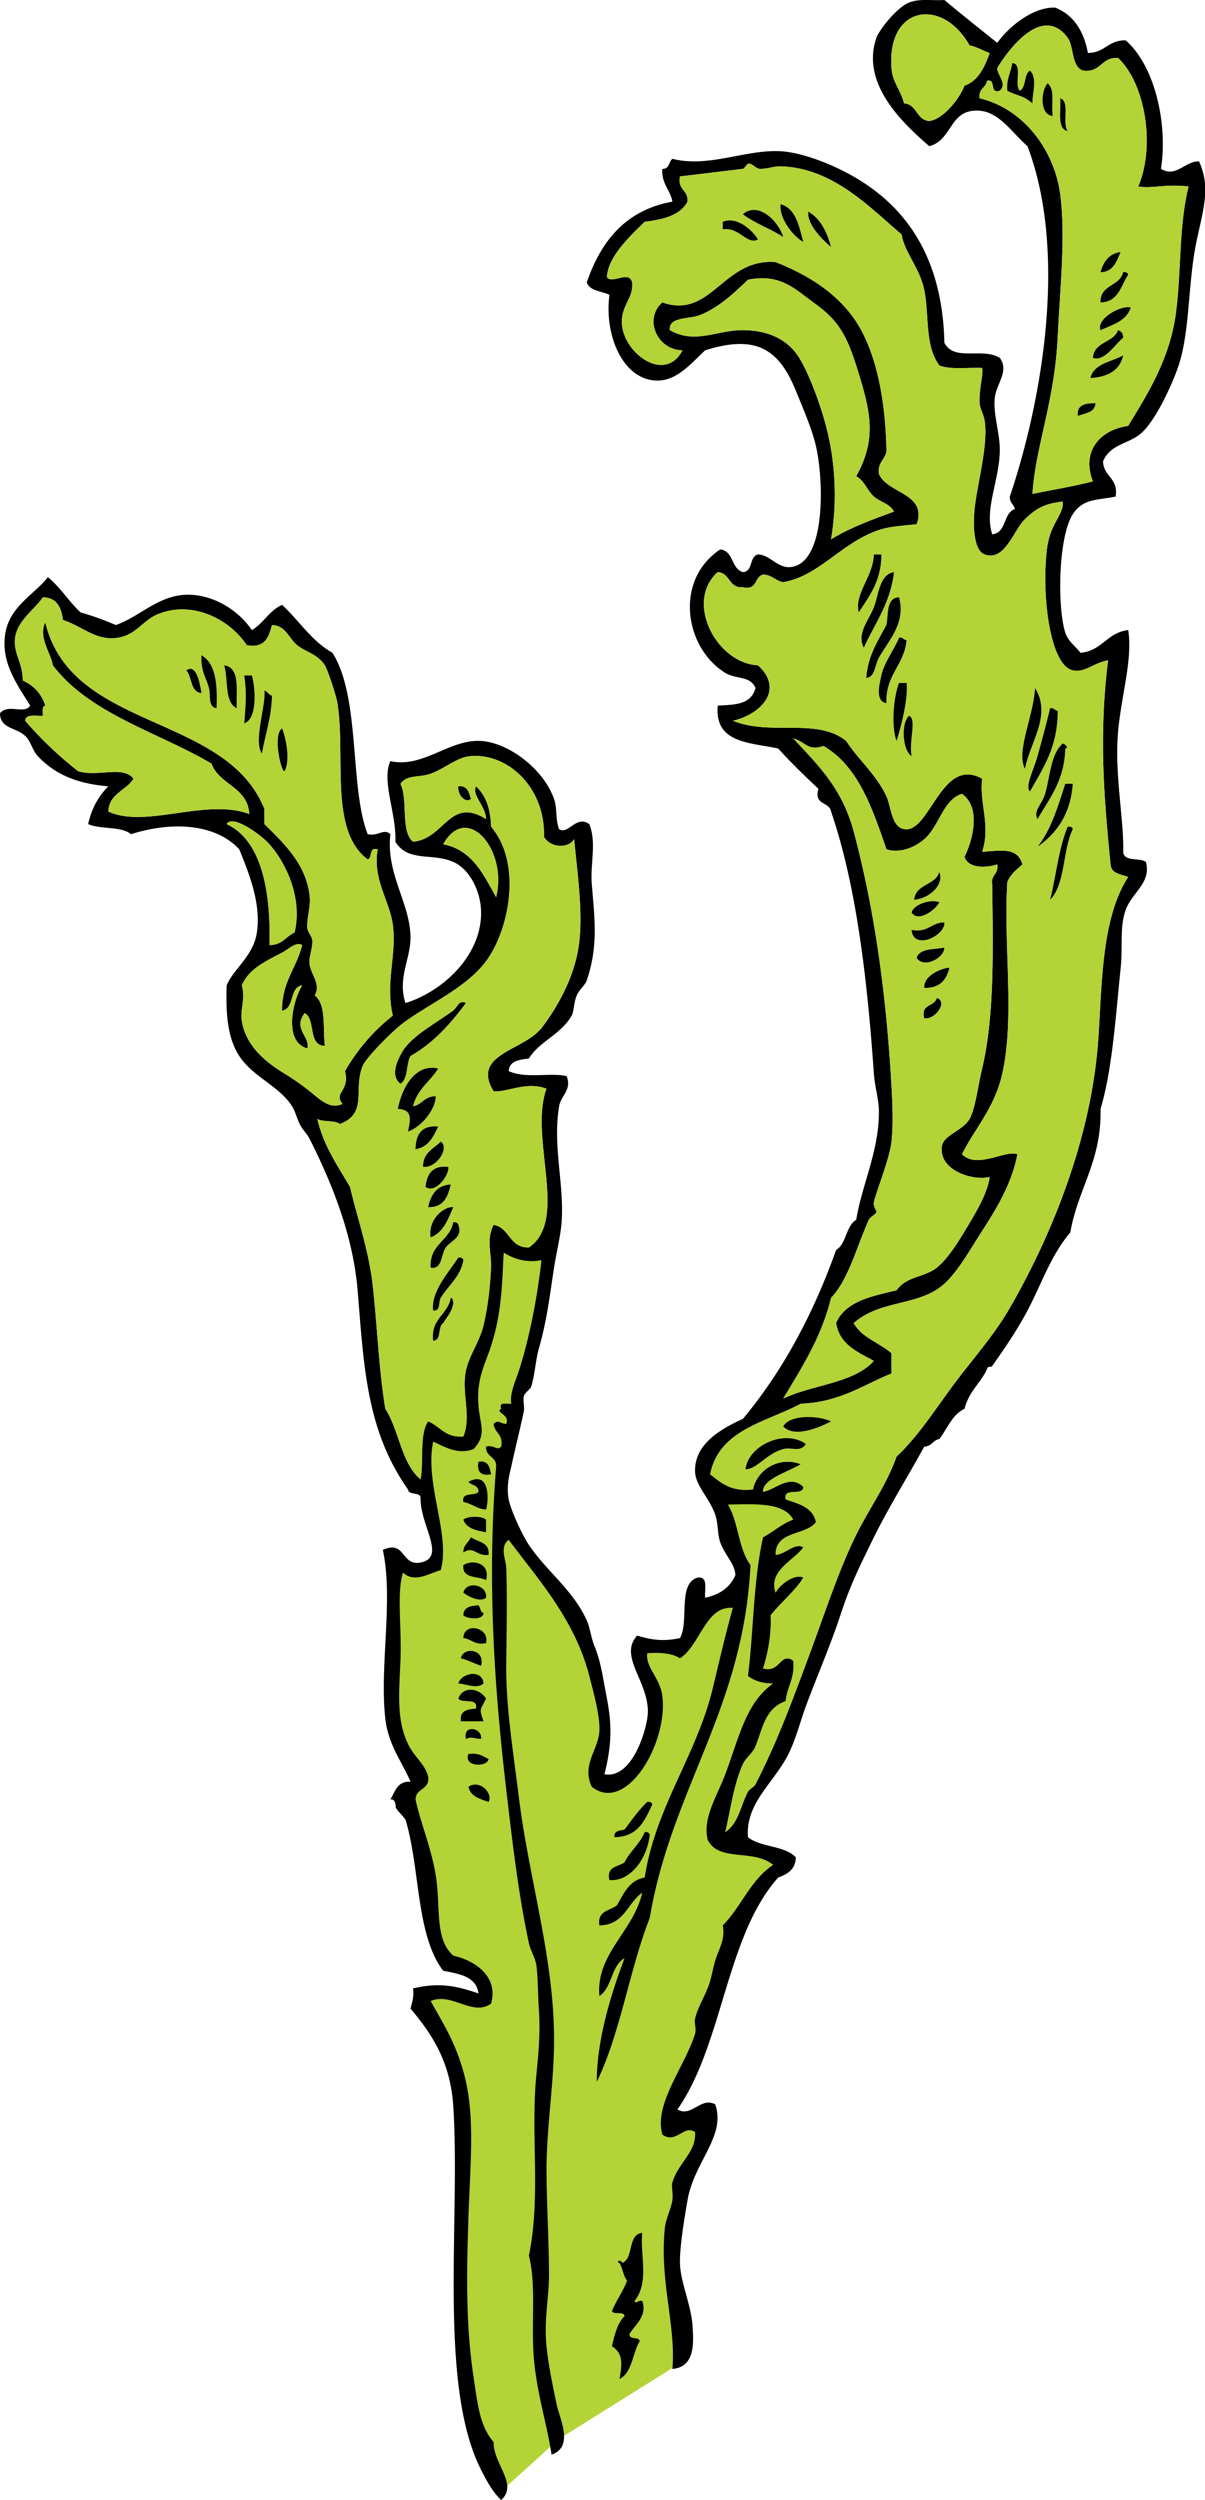 <svg xmlns="http://www.w3.org/2000/svg" viewBox="0 0 213.722 443.083"><path d="M120.62 418.85l-21.468 13.416-10.399 9.393s-7.378-26.832-7.378-31.865c0-5.032 1.007-32.871 1.007-32.871l-5.367-18.449-2.014-4.359s1.998-.983 7.044 0c5.047.982 4.026-1.007 4.026-1.007s-.673-4.362-2.685-4.696c-2.012-.335-4.36-2.349-4.36-2.349l-7.379-27.505 3.019-3.019s-7.379-8.05-5.367-26.164c2.012-18.112 1.005-12.745 1.005-12.745s5.03 2.014 5.367 1.007c.336-1.007 2.012-1.009 1.677-5.703s-3.689-14.76-3.689-14.76l14.423-37.902 10.063-2.012s-2.683 21.468-4.36 25.491c-1.678 4.025-4.907 13.635-4.907 13.635s-.459 10.516.211 12.863c.67 2.349 10.094 13.082 13.416 18.785s5.031 16.771 5.367 20.126c.336 3.355-2.045 7.379-2.045 7.379s5.734 2.348 9.089-5.703c3.354-8.05.336-13.416.336-13.416l-2.014-4.696 7.352-1.393 8.415-8.334 2.346-1.678s.002-3.688-.334-5.031c-.337-1.343-3.689-11.069-3.689-11.069h19.79l-6.374 40.252-12.745 21.802 10.733 3.689-8.052 11.404-8.049 23.146-3.689 12.074 5.367-2.012-.671 7.045s-3.691 8.722-3.691 13.081c0 4.36.67 24.15.67 24.15z" fill="#b3d337"/><path d="M212.61 28.592c-2.49.016-4.04 2.937-6.701 1.34 1.262-8.061-1.13-18.332-6.252-22.779-3.059-.082-3.728 2.228-6.7 2.232-.738-3.875-2.509-6.721-5.807-8.039-3.848-.123-8.095 3.217-10.272 6.252-3.137-2.52-6.296-5.02-9.38-7.593-2.31.128-4.371-.294-6.254.447-2.233.879-5.352 4.934-5.805 6.253-2.871 8.352 5.049 15.408 9.378 19.207 3.871-1.034 3.584-5.728 7.594-6.254 4.408-.578 6.675 3.497 9.826 6.254 7.172 18.89 2.594 45.121-3.126 62.084-.068 1.111.702 1.382.893 2.233-2.13.7-1.439 4.218-4.021 4.467-1.434-4.401 1.232-9.438 1.342-14.74.063-3.153-1.186-6.377-.895-9.379.247-2.54 2.634-4.806.895-7.147-3.122-1.917-8.101.709-9.827-2.68-.372-16.573-8.057-26.044-19.651-31.265-2.901-1.306-6.511-2.515-9.38-2.681-6.197-.358-12.774 2.982-19.207 1.34-.667.524-.526 1.856-1.786 1.787-.162 2.693 1.399 3.663 1.786 5.807-8.321 1.505-12.656 6.995-15.186 14.293.5 1.585 2.641 1.528 4.02 2.232-.965 7.145 2.397 15.153 8.485 15.187 3.517.019 5.943-3.002 8.487-5.359 8.822-2.769 13.004-.441 16.079 7.146 1.207 2.976 2.846 6.685 3.573 9.826 1.412 6.091 1.799 20.764-4.466 21.439-2.335.253-3.7-2.192-5.807-2.232-1.588.346-.84 3.031-2.681 3.126-2.103-.576-1.608-3.751-4.02-4.02-8.219 5.456-6.314 17.448.894 21.886 1.865 1.147 4.455.48 5.359 2.68-.83 3.101-3.929 2.919-6.698 3.127-.595 6.697 5.701 6.507 10.719 7.593 2.265 2.5 4.689 4.84 7.146 7.146-.873 2.956 1.944 2.225 2.233 4.02 4.479 13.072 6.419 29.62 7.593 46.452.16 2.291.882 4.571.893 6.7.04 7.005-3.006 12.962-4.021 19.206-1.858 1.117-1.712 4.243-3.572 5.36-4.069 11.416-9.485 21.484-16.526 29.927-4.511 2.039-8.638 4.755-8.485 9.378.082 2.472 2.588 4.729 3.573 7.594.565 1.646.376 3.479.893 4.914.852 2.359 2.604 3.776 2.681 5.805-.922 2.206-2.803 3.453-5.36 4.021-.138-1.502.597-3.871-1.339-3.573-3.588 1.028-1.46 7.771-3.128 10.719-3.048.637-5.004.316-7.593-.447-3.57 3.915 2.795 8.721 1.786 14.74-.638 3.812-3.24 10.649-7.593 9.828 1.516-5.815 1.172-9.57.447-13.401-.858-4.525-1.091-6.511-2.234-9.378-.596-1.501-.778-3.206-1.339-4.468-2.384-5.354-7.284-8.887-10.272-13.397-1.311-1.981-3.235-6.267-3.573-8.041-.48-2.512.22-4.779.445-5.808.927-4.217 1.694-7.208 2.233-9.825.16-.771-.183-1.959 0-2.679.167-.658 1.149-1.152 1.34-1.789.616-2.035.741-4.583 1.341-6.699 1.421-5.012 1.848-8.883 2.679-14.292.429-2.79 1.163-5.601 1.341-8.041.492-6.806-1.607-13.337-.447-20.545.311-1.938 2.315-2.897 1.339-5.36-2.795-.681-7.27.507-10.272-.894.107-1.827 1.863-2.007 3.573-2.232 1.976-3.135 5.574-4.156 7.593-7.593.407-.695.343-2.236.892-3.573.402-.978 1.512-1.859 1.787-2.68 2.008-6.006 1.441-10.499.894-16.973-.311-3.667.887-7.421-.447-10.72-2.35-1.678-3.721 1.96-5.36.893-.662-1.695-.309-3.704-.894-5.359-1.87-5.294-8.019-9.971-12.953-10.273-5.607-.343-10.271 4.869-16.079 3.573-1.61 3.548 1.109 9.292.893 14.293 2.299 3.688 6.517 1.909 10.274 3.573 2.979 1.32 4.769 5.233 4.913 8.486.353 7.985-6.803 14.502-13.4 16.526-1.447-4.407.921-7.85.894-11.612-.045-6.143-4.362-11.174-3.573-18.313-1.159-1.105-2.19.435-4.02 0-3.264-8.375-1.23-24.241-6.254-32.158-3.718-2.088-5.903-5.709-8.933-8.486-2.275 1-3.286 3.264-5.359 4.466-2.225-3.287-6.27-5.999-10.719-6.253-5.529-.316-8.94 3.804-13.4 5.359-1.986-.841-4.035-1.623-6.254-2.232-2.083-1.937-3.58-4.458-5.807-6.254-2.397 3.112-6.92 5.187-7.591 10.273-.662 5.014 2.134 8.72 4.465 12.507-1.086 1.594-3.92-.417-5.359 1.34-.004 2.751 2.874 2.513 4.467 4.019 1.027.971 1.237 2.509 2.231 3.573 3.094 3.311 7.096 4.907 12.508 5.36-1.703 1.721-2.972 3.878-3.573 6.699 2.165.962 5.91.342 7.593 1.786 7.246-2.304 14.965-1.899 19.205 2.681 1.688 4.198 3.893 9.481 3.128 14.74-.607 4.166-4.171 6.455-5.361 9.379-.18 5.11.187 9.388 2.233 12.506 2.466 3.756 7.061 5.29 9.38 8.934.525.823.818 2.045 1.339 3.126.509 1.049 1.276 1.666 1.789 2.68 3.856 7.663 7.664 16.94 8.485 26.801 1.107 13.3 1.509 24.771 8.933 35.283.146 1.047 1.948.437 2.234 1.342-.198 4.936 4.702 10.687 0 11.613-3.477.683-2.632-4.078-6.699-2.235 1.919 8.817-.609 20.489.445 29.926.523 4.674 3.068 7.796 4.467 11.166-2.388-.153-2.706 1.763-3.573 3.13 1.027-.2 1 1.512.893 1.337.672 1.112.858.992 1.787 2.235 2.619 8.546 1.833 20.497 6.701 26.797 2.875.549 5.85.999 6.252 4.02-3.991-1.385-7.059-1.978-11.611-.894.194 1.537-.176 2.504-.447 3.572 3.953 4.696 7.095 9.538 7.593 17.422 1.276 20.221-2.715 49.256 4.913 64.315.985 1.944 2.072 3.973 3.573 5.361 3.086-2.759-1.423-6.397-1.339-10.272-2.442-2.81-2.817-6.561-3.573-11.613-1.416-9.479-1.203-18.824-.894-28.141.338-10.182 1.245-18.382-.892-25.905-1.57-5.525-3.671-8.607-5.807-12.504 3.738-1.607 7.479 2.827 10.719.446 1.309-4.732-2.726-7.586-6.699-8.487-3.402-2.966-2.188-8.633-3.126-14.292-.829-4.99-2.763-9.45-3.575-13.397.024-2.065 2.546-1.625 2.234-4.021-.591-2.355-2.426-3.409-3.573-5.809-2.061-4.308-1.583-9.007-1.339-14.739.254-5.998-.698-11.93.447-15.634 2.024 1.905 4.622.146 6.699-.447 1.769-6.346-2.897-15.259-1.339-22.775 2.064.956 4.36 2.37 7.146 1.338 2.401-2.516 1.169-4.304.893-7.594-.409-4.907 1.118-7.248 2.233-10.719 1.859-5.779 1.916-10.52 2.234-16.525 2.206 1.404 4.527 1.782 6.699 1.339-.752 6.87-2.25 14.248-4.018 19.653-.618 1.883-1.621 3.958-1.341 5.805-.791.103-2.235-.447-1.787.895-1.183.646 1.641 1 .894 2.679-1.112-.047-1.383-.836-2.233 0 .149 1.64 1.77 1.807 1.339 4.021-.794.836-1.134-.363-2.679 0-.107 1.894 1.892 1.679 1.787 3.573-1.58 19.62-.429 38.285 1.786 57.172 1.08 9.215 2.139 18.477 4.021 27.243.296 1.389 1.165 2.653 1.339 4.021.289 2.268.251 5.187.447 8.04.276 4.027-.153 8.186-.447 11.166-1.08 10.894.84 21.62-1.339 32.161 1.355 5.348.354 12.141.892 18.312.545 6.26 2.341 11.621 3.126 16.972 4.037-1.389 1.441-6.317.895-8.931-.684-3.271-1.454-6.939-1.787-10.276-.483-4.83.476-8.734.447-12.951-.047-6.4-.447-12.834-.447-18.312 0-7.666 1.352-15.361 1.339-23.228-.02-14.408-4.509-28.624-6.252-42.876-.969-7.924-2.335-16.037-2.234-23.674.073-5.438.186-12.537 0-16.972-.058-1.385-1.221-3.766.447-4.914 5.067 6.819 11.729 14.096 14.292 24.117.765 2.995 1.939 7.208 1.786 9.829-.187 3.198-3.209 6.044-1.339 9.824 6.096 4.846 13.545-7.713 12.506-16.08-.405-3.253-2.997-5.027-2.681-7.594 2.415-.178 4.451.019 5.807.895 3.565-2.268 4.567-9.389 9.38-8.931-1.369 4.896-2.434 9.57-3.573 14.292-2.855 11.824-10.172 21.075-12.059 33.499-2.777.498-3.708 2.843-4.914 4.91-1.232 1-3.53.938-3.126 3.573 4.41-.055 4.965-3.966 7.593-5.805-1.503 6.837-8.234 10.821-7.593 18.312 2.268-1.454 2.065-5.38 4.467-6.699-2.39 6.245-4.981 14.671-4.914 21.886 4.18-8.626 5.773-19.836 9.38-29.031 3.869-22.929 16.614-36.985 17.867-62.53-2.144-2.773-2.134-7.695-4.021-10.72 4.853-.091 9.967-.439 11.611 2.679-2.079.749-3.506 2.152-5.359 3.126-1.745 7.757-1.661 16.615-2.679 24.564 1.076.861 2.552 1.319 4.465 1.342-4.865 3.441-6.084 9.723-8.485 16.08-1.465 3.879-4.067 7.797-3.126 11.609 1.921 4.021 8.177 1.56 11.611 4.468-3.962 2.588-5.668 7.434-8.933 10.719.471 2.501-.68 4.107-1.339 6.256-.36 1.167-.557 2.377-.895 3.573-.671 2.373-2.149 4.449-2.679 6.699-.188.792.268 1.824 0 2.679-1.843 5.881-7.337 12.424-5.807 17.865 2.428 1.759 3.84-1.84 5.807-.447.215 3.649-2.974 5.387-4.021 8.935-.225.76.175 1.984 0 3.126-.232 1.53-1.183 3.384-1.339 4.914-.977 9.523 1.999 17.259 1.339 25.012 4.099-.353 3.742-4.758 3.573-7.594-.218-3.667-2.172-7.844-2.233-11.166-.053-2.879.752-7.771 1.341-11.166 1.184-6.841 6.866-11.33 4.913-16.972-2.56-1.392-4.249 2.393-6.701.895 8.097-11.559 8.588-30.722 17.867-41.092 1.627-.607 3.071-1.396 3.126-3.573-1.914-2.108-6.275-1.767-8.485-3.576-.441-5.715 4.019-9.175 6.699-13.846 1.641-2.856 2.459-6.368 3.572-9.378 2.054-5.547 4.435-10.94 6.254-16.527 1.631-5.005 3.526-8.731 5.36-12.504 3.091-6.357 6.326-11.362 9.379-16.975 1.333-.008 1.52-1.16 2.681-1.338 1.42-1.857 2.247-4.308 4.466-5.361.76-3.134 3.09-4.82 4.021-7.146.22-.549.645-.098.892-.447 2.448-3.464 4.426-6.394 6.254-9.824 2.476-4.649 4.073-9.69 7.594-13.847 1.334-7.749 5.568-12.596 5.359-21.886 2.088-6.992 2.677-16.288 3.573-25.013.387-3.756-.206-7.257.894-10.273 1.127-3.095 4.591-4.809 3.573-8.486-1.104-.833-3.902.031-4.02-1.787.163-5.648-1.589-13.815-.895-21.439.587-6.438 2.584-12.611 1.788-17.866-3.764.406-4.625 3.714-8.487 4.02-.565-.891-2.155-1.929-2.679-3.573-1.434-4.492-1.262-16.956 1.339-20.993 1.859-2.887 4.597-2.45 7.594-3.126.509-3.338-2.17-3.487-2.233-6.253 1.343-3.094 4.425-2.99 6.699-4.913 2.633-2.227 5.688-8.977 6.7-12.06 1.79-5.453 1.682-12.34 2.679-19.207 1.03-6.892 3.46-11.545.93-16.996zm-134 121.04c4.228-7.561 11.499 1.092 9.38 9.38-2.26-3.99-4.164-8.34-9.38-9.38zm-38.413-3.57c.963-1.818 6.088 1.863 7.593 3.573 3.119 3.546 5.857 9.664 4.467 15.634-1.548.685-2.216 2.25-4.467 2.232.222-8.46-.994-18.39-7.593-21.43zm10.274 44.22c-3.264-1.976-6.879-4.835-7.593-9.38-.32-2.03.718-3.938 0-6.253 1.267-2.853 3.824-4.085 7.146-5.807 1.26-.652 2.454-1.997 3.573-1.34-.994 4.067-3.607 6.516-3.573 11.613 2.315-.364 1.222-4.139 3.573-4.466-1.696 2.733-3.358 9.974.894 11.167.646-2.027-2.646-3.411-.447-6.254 2.019 1.108.494 5.759 3.573 5.807-.365-3.208.256-7.403-1.787-8.933 1.069-2.012-.5-3.424-.892-5.359-.287-1.401.563-2.868.445-4.467-.047-.641-.875-1.509-.893-2.233-.047-1.851.604-3.667.447-5.36-.533-5.738-4.502-9.475-8.041-12.953v-2.68c-6.872-17.098-34.206-13.735-38.858-33.052-1.31 2.514.941 5.301 1.34 7.593 6.553 8.632 18.585 11.788 28.139 17.419 1.385 3.826 6.379 4.042 6.699 8.933-7.718-2.877-18.356 2.63-25.011-.446.176-3.248 3.168-3.679 4.465-5.807-1.799-2.404-6.21-.265-9.825-1.34a67.713 67.713 0 01-9.379-8.933c.062-1.278 1.863-.817 3.126-.894.036-.707-.214-1.704.447-1.786-.692-2.137-2.064-3.594-4.02-4.466.057-3.152-1.727-4.826-1.339-7.593.425-3.054 3.488-5.018 4.913-7.146 2.492.04 3.282 1.779 3.573 4.02 3.559 1.138 5.827 3.781 9.827 3.127 3.068-.502 4.362-2.971 6.699-4.021 5.978-2.682 12.79.44 16.081 5.36 3.261.583 3.895-1.463 4.465-3.573 2.49.127 2.914 2.273 4.467 3.573 1.349 1.13 3.675 1.587 4.913 3.574.542.87 2.039 5.462 2.234 6.699 1.49 9.522-1.494 22.583 5.359 27.693.911-.281.125-2.257 1.787-1.787-.953 5.293 2.104 9.092 2.681 13.399.718 5.374-1.392 10.2 0 16.08-3.428 2.676-6.249 5.961-8.487 9.826.912 3.638-2.114 3.774-.447 5.807-2.228 1.114-4.12-.904-5.805-2.232a44.26 44.26 0 00-4.469-3.13zm43.325 30.82c-3.511.087-3.339-3.511-6.254-4.02-1.347 2.73-.338 5.015-.447 7.594-.147 3.468-.576 7.052-1.339 10.272-.662 2.791-2.564 5.311-3.126 8.04-.798 3.867 1.032 8.077-.447 11.613-3.231.255-4.119-1.839-6.254-2.679-1.572 2.297-.723 7.016-1.339 10.272-3.422-2.832-3.793-8.713-6.254-12.508-1.16-7.106-1.419-14.674-2.232-21.886-.716-6.341-2.764-12.006-4.02-17.42-2.197-3.757-4.662-7.25-5.807-12.06 1.054.584 3.086.189 4.02.894 5.005-1.94 2.305-5.98 4.019-10.273.607-1.52 5.389-6.289 7.148-7.593 4.907-3.639 11.773-6.488 15.185-11.612 3.735-5.608 5.883-16.805.447-23.226-.085-3.189-.959-5.59-2.679-7.146-.752 1.682 1.756 3.468 1.787 5.806-6.476-4.051-7.313 3.51-12.953 4.02-2.272-1.898-.829-7.51-2.234-10.273 1.307-1.714 3.264-1.037 5.36-1.787 2.568-.918 4.67-2.946 7.146-3.126 6.848-.499 13.242 5.9 12.953 14.293.981 1.83 4.098 2.29 5.36.447.518 5.639 1.581 12.604.894 18.312-.687 5.703-3.533 11.018-6.701 15.187a83.09 83.09 0 01-.892.893c-3.651 3.238-11.299 4.182-7.593 10.274 2.25.263 5.85-1.831 9.38-.447-3.136 8.79 4.026 23.3-3.127 28.17zm77.273-205.91c-1.106 2.769-4.069 6.048-6.254 6.252-2.35-.18-2.119-2.942-4.465-3.126-.771-2.759-2.041-3.661-2.234-6.253-.823-11.049 9.008-12.615 13.848-4.02 1.366.271 2.326.948 3.572 1.339-.92 2.522-1.97 4.897-4.48 5.808zm-29.93 47.345c-1.948-2.497-5.013-3.993-9.38-4.021-4.6-.028-8.489 2.557-12.952 0-.271-2.427 3.393-1.897 5.359-2.68 3.308-1.314 6.079-3.942 8.487-6.253 5.772-1.18 8.453 1.757 11.613 4.021 4.004 2.869 5.72 5.215 7.591 11.166 2.534 8.053 3.775 12.818 0 19.653 1.449.733 1.976 2.558 3.128 3.573 1.152 1.017 2.797 1.226 3.573 2.68-3.926 1.434-7.844 2.876-11.166 4.913 1.051-6.112.912-13.276-.895-20.1-1.18-4.472-3.52-10.594-5.36-12.952zm6.26 167.49c3.157-3.373 4.439-8.823 6.699-13.846.227-.502 1.203-.933 1.341-1.34.074-.225-.618-1.093-.447-1.786.555-2.255 2.799-7.73 3.126-10.719.312-2.86.189-6.49 0-9.827-.891-15.774-2.926-31.045-6.698-45.111-2.089-7.777-6.367-11.825-10.722-16.526 2.227.638 2.53 2.28 5.361 1.339 6.196 3.63 8.641 11.011 11.167 18.313 2.271.746 4.881-.232 6.698-1.786 2.663-2.279 3.352-7.05 6.699-8.041 3.35 2.377 2.01 7.982.447 11.167.665 2.039 3.633 2.004 5.807 1.34.289 1.777-1.182 1.795-.895 3.573.144 11.156.437 23.304-1.786 32.605-.752 3.15-1.218 7.167-2.231 8.933-1.241 2.158-4.656 2.797-4.915 4.914-.523 4.31 5.654 6.103 8.487 5.359-.421 3.021-2.479 6.336-4.02 8.934-1.475 2.484-3.457 5.65-5.359 7.147-2.279 1.792-5.349 1.473-7.146 4.021-4.449 1.058-9.076 1.94-10.721 5.805.614 3.853 3.8 5.133 6.7 6.699-3.58 4.013-10.98 4.205-16.08 6.702 3.26-5.48 6.75-10.77 8.48-17.83zm38.41-133.55c-1.209 8.163.271 21.424 4.467 22.333 2.138.462 3.655-1.324 6.252-1.787-1.557 12.854-.872 22.97.447 36.179.116 1.67 1.843 1.731 3.128 2.232-4.939 7.557-4.623 19.986-5.361 29.479-1.34 17.271-8.335 34.256-15.632 46.899-2.837 4.914-6.573 9.04-9.826 13.397-3.423 4.584-6.34 9.255-10.272 12.955-1.73 4.954-4.863 9.229-7.148 13.845-3.055 6.184-5.476 13.631-8.038 20.548-2.868 7.735-5.931 16.193-9.827 23.671-.29.556-1.058.813-1.339 1.341-1.319 2.461-1.627 5.528-4.021 7.146.938-3.944 1.456-8.36 3.126-12.061.513-1.131 1.774-1.974 2.233-3.126 1.325-3.318 1.684-6.706 5.36-8.04.236-2.592 1.664-3.991 1.339-7.146-2.328-1.654-2.317 2.279-5.359 1.341.983-2.991 1.503-6.39 1.341-9.381 1.823-2.345 4.198-4.137 5.806-6.699-1.49-.73-4.173 1.174-4.913 2.679-1.37-3.907 3.231-5.695 4.913-8.036-1.462-.909-3.096 1.185-4.913 1.337-.053-4.369 5.289-3.348 7.146-5.805-.517-2.609-3.008-3.246-5.359-4.021-.521-2.308 3.105-.469 3.126-2.235-2.423-2.315-4.853.43-7.146.895-.12-2.294 4.46-3.515 6.701-4.914-4.044-1.505-7.81 1.119-8.487 4.467-3.9.477-5.669-1.182-7.594-2.679 1.585-7.945 9.87-9.188 16.081-12.508 6.888-.254 10.993-3.297 16.078-5.357v-3.573c-2.126-1.894-5.286-2.755-6.698-5.361 4.556-3.987 10.744-3.064 15.186-6.252 2.73-1.959 4.953-5.95 7.146-9.38 2.519-3.942 5.612-8.605 6.699-14.292-2.154-.796-7.145 2.685-9.827 0 2.193-4.471 5.774-8.155 7.148-14.293 2.244-10.04.185-22.711.892-33.946.555-1.38 1.646-2.226 2.681-3.126-.876-3.094-3.707-2.449-7.147-2.234 1.556-4.703-.529-8.604 0-12.953-7.259-4.079-9.247 9.737-13.845 8.933-2.269-.396-2.283-3.971-3.126-5.806-1.758-3.818-5.283-6.851-7.148-9.827-5.212-4.181-13.298-.829-20.099-3.573 4.705-1.04 9.316-5.361 4.467-9.826-7.289-.334-13.105-11.184-7.146-16.526 2.238.143 1.885 2.88 4.465 2.681 2.577.64 2.007-1.866 3.573-2.234 1.614.025 2.163 1.113 3.573 1.339 6.626-1.146 10.421-7.25 17.42-9.379 1.701-.517 3.951-.627 6.254-.893 1.939-5.507-5.23-5.387-6.701-8.934-.254-2.042 1.094-2.479 1.342-4.02-.141-7.652-1.32-15.008-4.021-20.545-3.124-6.402-8.9-10.287-15.634-12.954-9.349-.739-11.371 10.199-20.099 7.147-3.32 2.906-.96 8.433 3.573 8.486-3.005 5.827-10.222.735-10.72-4.467-.33-3.454 2.116-4.698 1.787-7.592-.572-2.193-3.468.401-4.467-.894.156-3.613 4.043-7.235 6.701-9.826 3.308-.414 6.313-1.128 7.593-3.573.177-2.113-1.835-2.038-1.341-4.467 3.651-.429 7.504-.909 11.166-1.34.2-.024.778-.87.895-.894.883-.18 1.223.895 2.233.894 1.232-.002 2.442-.48 3.573-.446 9.264.271 15.735 7.242 21.438 12.06.545 3.284 3.219 5.899 4.02 9.826.924 4.53.055 9.83 2.681 13.4 1.897.781 5.027.333 7.592.446.26 1.262-.57 3.5-.445 6.253.04.901.713 1.959.893 3.127.663 4.292-1.344 11.264-1.787 15.632-.332 3.287-.08 7.379 1.787 8.041 3.62 1.282 5.104-4.298 7.146-6.254 2.169-2.074 3.596-2.746 6.701-3.126.27 2.154-2.11 3.903-2.65 7.595zm22.77-41.092c-1.087 8.268-5.058 14.455-8.485 20.099-5.043.683-8.331 4.551-6.254 9.827-3.424.895-7.149 1.486-10.719 2.233.478-8.191 3.922-16.382 4.465-27.692.415-8.616 1.445-17.997.447-25.46-1.05-7.846-6.564-15.162-14.292-16.972-.242-1.73 1.138-1.84 1.34-3.127 1.679-.34.307 2.372 2.233 1.787 1.41-1.154-.447-2.799-.447-4.02 2.413-3.962 8.211-11.171 12.506-5.36 1.146 1.683.629 5.03 2.681 5.807 3.259.43 3.221-2.437 6.252-2.233 4.789 4.487 6.666 15.541 3.575 22.78 2.555.401 4.885-.498 8.933 0-1.75 6.867-1.27 14.935-2.25 22.331z"/><path d="M171.96 8.046c-4.84-8.596-14.671-7.03-13.848 4.02.193 2.592 1.463 3.495 2.234 6.253 2.346.184 2.115 2.946 4.465 3.126 2.185-.205 5.147-3.484 6.254-6.252 2.514-.911 3.562-3.286 4.467-5.807-1.23-.392-2.19-1.069-3.56-1.34zM201.89 33.059c3.091-7.239 1.214-18.293-3.575-22.78-3.031-.204-2.993 2.664-6.252 2.233-2.052-.777-1.534-4.124-2.681-5.807-4.295-5.811-10.093 1.398-12.506 5.36 0 1.221 1.857 2.866.447 4.02-1.927.585-.555-2.126-2.233-1.787-.202 1.287-1.582 1.396-1.34 3.127 7.728 1.81 13.242 9.126 14.292 16.972.998 7.463-.032 16.844-.447 25.46-.543 11.31-3.987 19.501-4.465 27.692 3.569-.747 7.295-1.338 10.719-2.233-2.077-5.276 1.211-9.144 6.254-9.827 3.428-5.644 7.398-11.832 8.485-20.099.973-7.396.489-15.464 2.234-22.332-4.06-.497-6.39.402-8.94.001zm-18.76-14.74c-1.737-1.491-2.503-1.234-4.468-2.233-.187-2.123.649-3.221.895-4.914 1.93.154.228 3.941 1.34 4.914 1.168-.618.674-2.898 1.786-3.573 1.43 1.332.3 4.472.44 5.806zm2.68-3.572c1.341 1.339.618 2.884.895 5.806-2.38-.209-2.08-4.546-.89-5.806zm2.23 2.679c1.83.552.253 4.512 1.34 5.806-1.99-.396-1.14-3.622-1.34-5.806zm10.72 27.245c-.74 1.642-1.245 3.52-3.573 3.574.53-1.851 1.47-3.294 3.57-3.574zm.45 3.574c.52-.073.794.098.894.446-1.312 1.963-1.71 4.841-4.914 4.914-.09-3.216 3.44-2.814 4.02-5.36zm-8.04 25.459c-.211-1.999 1.34-2.235 3.128-2.233-.11 1.68-1.84 1.741-3.13 2.233zm2.23-6.7c.637-2.639 3.728-2.823 5.808-4.02-.59 2.69-2.73 3.823-5.81 4.02zm.45-3.573c.211-2.916 3.626-2.626 4.466-4.914.551.195.918.572.895 1.341-1.54 1.263-3.34 4.269-5.37 3.573zm1.34-4.914c-.785-2.02 3.654-4.489 5.359-4.019-.74 2.394-3.22 3.04-5.36 4.019z" fill="#b3d337"/><path d="M174.64 98.27c-1.867-.662-2.119-4.754-1.787-8.041.443-4.368 2.45-11.341 1.787-15.632-.18-1.168-.853-2.226-.893-3.127-.125-2.753.705-4.991.445-6.253-2.564-.114-5.694.334-7.592-.446-2.626-3.57-1.757-8.87-2.681-13.4-.801-3.926-3.475-6.542-4.02-9.826-5.703-4.817-12.175-11.789-21.438-12.06-1.131-.034-2.341.444-3.573.446-1.011.001-1.351-1.073-2.233-.894-.116.023-.694.87-.895.894-3.662.431-7.515.911-11.166 1.34-.494 2.429 1.518 2.354 1.341 4.467-1.279 2.444-4.285 3.159-7.593 3.573-2.657 2.591-6.544 6.213-6.701 9.826 1 1.295 3.895-1.299 4.467.894.329 2.894-2.117 4.138-1.787 7.592.498 5.203 7.715 10.294 10.72 4.467-4.533-.054-6.894-5.581-3.573-8.486 8.728 3.051 10.75-7.887 20.099-7.147 6.733 2.667 12.51 6.552 15.634 12.954 2.7 5.537 3.88 12.893 4.021 20.545-.248 1.541-1.596 1.979-1.342 4.02 1.471 3.547 8.641 3.427 6.701 8.934-2.303.265-4.553.375-6.254.893-6.999 2.13-10.794 8.233-17.42 9.379-1.41-.226-1.959-1.314-3.573-1.339-1.566.368-.996 2.874-3.573 2.234-2.58.2-2.227-2.538-4.465-2.681-5.96 5.342-.144 16.192 7.146 16.526 4.85 4.465.238 8.787-4.467 9.826 6.801 2.744 14.887-.608 20.099 3.573 1.865 2.976 5.391 6.009 7.148 9.827.843 1.834.857 5.41 3.126 5.806 4.598.804 6.586-13.012 13.845-8.933-.529 4.349 1.556 8.25 0 12.953 3.44-.215 6.271-.86 7.147 2.234-1.035.9-2.126 1.746-2.681 3.126-.707 11.234 1.353 23.906-.892 33.946-1.374 6.138-4.955 9.822-7.148 14.293 2.683 2.685 7.673-.796 9.827 0-1.087 5.688-4.181 10.35-6.699 14.292-2.193 3.43-4.416 7.421-7.146 9.38-4.441 3.188-10.63 2.265-15.186 6.252 1.412 2.606 4.572 3.468 6.698 5.361v3.573c-5.085 2.061-9.19 5.104-16.078 5.357-6.211 3.319-14.496 4.562-16.081 12.508 1.925 1.497 3.693 3.155 7.594 2.679.678-3.348 4.443-5.972 8.487-4.467-2.241 1.399-6.821 2.62-6.701 4.914 2.294-.465 4.724-3.21 7.146-.895-.021 1.767-3.647-.072-3.126 2.235 2.352.774 4.843 1.411 5.359 4.021-1.857 2.457-7.199 1.436-7.146 5.805 1.817-.152 3.451-2.246 4.913-1.337-1.682 2.341-6.283 4.129-4.913 8.036.74-1.505 3.423-3.409 4.913-2.679-1.607 2.562-3.982 4.354-5.806 6.699.162 2.991-.357 6.39-1.341 9.381 3.042.938 3.031-2.995 5.359-1.341.325 3.155-1.103 4.555-1.339 7.146-3.677 1.334-4.035 4.722-5.36 8.04-.459 1.152-1.721 1.995-2.233 3.126-1.67 3.7-2.188 8.116-3.126 12.061 2.394-1.618 2.701-4.686 4.021-7.146.281-.527 1.049-.785 1.339-1.341 3.896-7.478 6.959-15.936 9.827-23.671 2.562-6.917 4.983-14.364 8.038-20.548 2.285-4.616 5.418-8.891 7.148-13.845 3.933-3.7 6.85-8.371 10.272-12.955 3.253-4.357 6.989-8.483 9.826-13.397 7.297-12.643 14.292-29.628 15.632-46.899.738-9.493.422-21.922 5.361-29.479-1.285-.501-3.012-.562-3.128-2.232-1.319-13.208-2.004-23.324-.447-36.179-2.597.462-4.114 2.249-6.252 1.787-4.196-.909-5.676-14.17-4.467-22.333.547-3.693 2.926-5.441 2.681-7.593-3.105.38-4.532 1.052-6.701 3.126-2.06 1.972-3.54 7.552-7.16 6.27zm-46.45-57.618v-1.34c2.474-1.003 5.12 1.336 6.254 3.127-1.96 1.051-3.36-2.29-6.25-1.787zm3.57-2.681c2.801-2.421 6.434 1.439 7.146 4.021-2.26-1.465-5.03-2.416-7.15-4.021zm6.7-1.786c2.755.818 3.24 3.907 4.019 6.7-2.12-1.226-4.35-4.479-4.02-6.7zm4.92 1.34c2.172 1.253 3.275 3.575 4.021 6.253-1.76-1.459-4.35-4.181-4.02-6.253zm11.61 60.745h1.34c-.021 4.742-2.157 7.37-4.021 10.273-.83-3.36 2.59-6.33 2.68-10.27zm0 9.38c.84-2.109.943-5.829 3.573-6.253-.669 5.585-3.411 9.095-5.359 13.399-1.28-2.51.84-4.78 1.79-7.15zm-1.34 12.51c.309-4.01 2.086-6.549 3.575-9.38.389-1.993-.05-4.812 2.231-4.913 1.222 4.543-1.803 7.573-3.573 10.719-.76 1.35-.62 3.4-2.23 3.57zm2.68-.45c.481-2.343 2.662-5.206 3.126-6.7.722-.126.771.421 1.341.446-.416 4.499-3.753 6.075-3.572 11.167-2.11-.35-1.19-3.5-.9-4.92zm2.68 11.61c-.99-2.784-.483-7.92.445-10.273h1.341c.29 2.61-.87 7.41-1.79 10.27zm2.68 2.68c-1.585-.955-1.959-5.809-.447-7.146 1.41.57-.08 4.64.45 7.15zm-22.78 122.83c-2.944.781-4.696 3.623-6.699 3.572.64-4.409 7.106-7.105 10.719-4.467-1.05 1.57-2.5.5-4.02.9zm0-4.02c1.301-2.221 6.41-1.897 8.487-.891-1.8.95-6.47 3.06-8.49.89zm47.34-93.35c1.076-4.284 1.52-9.199 3.126-12.953.52-.073.796.098.894.446-1.82 3.68-1.28 9.73-4.02 12.5zm-2.23-9.38c2.368-2.992 3.616-7.103 4.914-11.167h1.339c-.4 5.41-2.85 8.77-6.25 11.17zm4.91-17.42c-.126 5.683-2.799 8.815-4.914 12.506-.854-1.431.807-2.646 1.339-4.466.938-3.193.949-6.962 3.128-8.933.51.16 1.13.79.44.89zm-2.68-7.14c.722-.125.769.423 1.339.447.037 6.438-2.609 10.194-4.912 14.293-.943-.8.638-3.712 1.34-6.253.83-3.01 1.46-5.3 2.23-8.49zm-4.46 10.72c-1.626-3.032 1.538-9.239 1.787-14.293 3.01 4.81-.9 9.57-1.79 14.29z" fill="#b3d337"/><path d="M147.4 95.59c3.322-2.037 7.24-3.479 11.166-4.913-.776-1.454-2.421-1.663-3.573-2.68-1.152-1.015-1.679-2.839-3.128-3.573 3.775-6.834 2.534-11.6 0-19.653-1.871-5.951-3.587-8.297-7.591-11.166-3.16-2.264-5.841-5.201-11.613-4.021-2.408 2.311-5.18 4.939-8.487 6.253-1.967.782-5.631.253-5.359 2.68 4.463 2.557 8.353-.028 12.952 0 4.367.027 7.432 1.524 9.38 4.021 1.841 2.359 4.177 8.48 5.359 12.953 1.8 6.823 1.94 13.987.89 20.099zM60.744 195.64c-1.667-2.033 1.359-2.169.447-5.807 2.239-3.865 5.06-7.15 8.487-9.826-1.392-5.879.718-10.706 0-16.08-.576-4.308-3.633-8.106-2.681-13.399-1.661-.471-.876 1.506-1.787 1.787-6.854-5.11-3.869-18.17-5.359-27.693-.195-1.237-1.692-5.83-2.234-6.699-1.238-1.986-3.564-2.443-4.913-3.574-1.554-1.3-1.977-3.446-4.467-3.573-.57 2.11-1.205 4.156-4.465 3.573-3.291-4.92-10.103-8.042-16.081-5.36-2.337 1.05-3.631 3.518-6.699 4.021-4 .654-6.269-1.989-9.827-3.127-.291-2.24-1.081-3.979-3.573-4.02-1.425 2.128-4.487 4.092-4.913 7.146-.387 2.767 1.396 4.441 1.339 7.593 1.956.872 3.328 2.33 4.02 4.466-.661.083-.411 1.079-.447 1.786-1.263.077-3.064-.384-3.126.894a67.884 67.884 0 009.379 8.933c3.615 1.076 8.026-1.064 9.825 1.34-1.297 2.127-4.289 2.559-4.465 5.807 6.655 3.077 17.293-2.431 25.011.446-.32-4.89-5.314-5.107-6.699-8.933-9.554-5.631-21.586-8.788-28.139-17.419-.398-2.292-2.65-5.08-1.34-7.593 4.653 19.317 31.987 15.954 38.858 33.052v2.68c3.539 3.478 7.508 7.215 8.041 12.953.156 1.693-.495 3.509-.447 5.36.018.724.845 1.592.893 2.233.118 1.599-.732 3.066-.445 4.467.393 1.936 1.961 3.348.892 5.359 2.043 1.529 1.421 5.725 1.787 8.933-3.079-.047-1.554-4.698-3.573-5.807-2.199 2.843 1.092 4.227.447 6.254-4.252-1.192-2.59-8.433-.894-11.167-2.352.327-1.258 4.102-3.573 4.466-.034-5.098 2.579-7.546 3.573-11.613-1.12-.657-2.313.688-3.573 1.34-3.322 1.721-5.879 2.954-7.146 5.807.718 2.314-.32 4.223 0 6.253.714 4.544 4.329 7.404 7.593 9.38a43.892 43.892 0 014.467 3.127c1.687 1.33 3.579 3.34 5.807 2.23zm-27.692-76.82c1.765-1.298 2.415 2.334 2.681 4.019-2.025-.21-1.611-2.86-2.681-4.02zm5.359 6.7c-1.584-.181-1.023-2.429-1.339-3.573-.538-1.946-1.474-2.954-1.339-5.807 2.559 1.46 2.852 5.18 2.678 9.38zm3.573 0c-2.235-1.04-1.445-5.105-2.232-7.592 2.899.37 2.109 4.43 2.232 7.59zm1.342 2.68c.247-3.374.467-5.207 0-8.486h1.339c.683 2.29.974 7.73-1.339 8.49zm3.126 5.36c-1.545-2.254.752-8.484.447-11.167.587.157.702.786 1.339.894-.096 3.93-1.192 6.85-1.786 10.28zm4.02 3.12c-.563.281-2.163-6.388-.447-7.592.688 1.7 1.516 5.61.447 7.59zM148.29 234.5c1.645-3.864 6.271-4.747 10.721-5.805 1.798-2.548 4.867-2.229 7.146-4.021 1.902-1.497 3.885-4.663 5.359-7.147 1.541-2.598 3.599-5.912 4.02-8.934-2.833.744-9.011-1.049-8.487-5.359.259-2.116 3.674-2.755 4.915-4.914 1.014-1.766 1.479-5.783 2.231-8.933 2.223-9.301 1.93-21.449 1.786-32.605-.287-1.777 1.184-1.795.895-3.573-2.174.664-5.142.699-5.807-1.34 1.562-3.184 2.902-8.789-.447-11.167-3.348.991-4.036 5.761-6.699 8.041-1.817 1.554-4.427 2.532-6.698 1.786-2.526-7.302-4.971-14.683-11.167-18.313-2.831.94-3.135-.702-5.361-1.339 4.354 4.701 8.633 8.749 10.722 16.526 3.772 14.066 5.808 29.336 6.698 45.111.189 3.337.312 6.967 0 9.827-.327 2.989-2.571 8.464-3.126 10.719-.171.693.521 1.561.447 1.786-.138.407-1.114.838-1.341 1.34-2.26 5.022-3.542 10.473-6.699 13.846-1.725 7.062-5.218 12.351-8.487 17.868 5.1-2.497 12.5-2.689 16.08-6.702-2.89-1.61-6.08-2.89-6.69-6.74zm14.29-64.77c.566-1.665 3.031-1.435 4.912-1.787-.02 1.97-3.79 3.76-4.91 1.79zm1.34 10.72c-.642-2.575 1.865-2.005 2.234-3.573 2.06.67-.35 3.93-2.23 3.57zm0-5.36c-.08-2.473 3.568-3.565 4.468-3.573-.52 2.17-1.72 3.64-4.47 3.57zm2.68-20.54c.907 2.259-1.813 4.73-4.467 4.913.29-2.84 3.77-2.49 4.47-4.91zm0 5.36c-.619 1.368-3.863 3.685-4.914 1.787.51-1.6 3.66-2.37 4.91-1.79zm.89 3.57c.231 2.331-5.516 5.086-5.807 1.339 2.94.55 3.44-1.33 5.81-1.34z" fill="#b3d337"/><path d="M96.923 192.96c-3.53-1.384-7.13.71-9.38.447-3.706-6.092 3.942-7.036 7.593-10.274.045-.041.881-.877.892-.893 3.168-4.168 6.014-9.483 6.701-15.187.687-5.708-.376-12.673-.894-18.312-1.262 1.843-4.378 1.383-5.36-.447.289-8.393-6.104-14.792-12.953-14.293-2.476.181-4.578 2.208-7.146 3.126-2.096.75-4.053.072-5.36 1.787 1.405 2.763-.038 8.375 2.234 10.273 5.639-.51 6.477-8.071 12.953-4.02-.031-2.338-2.539-4.124-1.787-5.806 1.719 1.556 2.593 3.957 2.679 7.146 5.436 6.421 3.288 17.618-.447 23.226-3.412 5.124-10.278 7.974-15.185 11.612-1.759 1.305-6.541 6.074-7.148 7.593-1.714 4.292.987 8.333-4.019 10.273-.934-.705-2.966-.309-4.02-.894 1.145 4.81 3.609 8.302 5.807 12.06 1.256 5.414 3.304 11.079 4.02 17.42.812 7.212 1.072 14.779 2.232 21.886 2.461 3.795 2.832 9.676 6.254 12.508.616-3.257-.233-7.976 1.339-10.272 2.135.84 3.022 2.934 6.254 2.679 1.479-3.536-.351-7.746.447-11.613.562-2.729 2.464-5.249 3.126-8.04.764-3.221 1.192-6.805 1.339-10.272.109-2.579-.899-4.863.447-7.594 2.915.509 2.743 4.107 6.254 4.02 7.15-4.9-.012-19.41 3.123-28.17zm-15.633-53.6c1.648-.16 1.867 1.11 2.234 2.233-.937.81-2.356-.61-2.234-2.23zm-10.72 57.17c.702-3.811 3.148-8.106 7.146-7.146-1.423 2.297-3.759 3.685-4.465 6.7 1.626-.309 2.059-1.812 4.02-1.788.062 2.095-2.319 5.354-4.915 6.254.506-2.34.765-3.86-1.786-4.01zm3.126 7.15c.044-2.636 1.074-4.287 4.021-4.02-.86 1.82-1.707 3.65-4.021 4.02zm4.468-1.34c1.62.988-.628 4.735-3.126 4.466-.031-2.57 1.879-3.19 3.126-4.47zm-2.681 8.04c.224-2.309 1.2-3.864 4.021-3.573.333 1.04-2.029 4.85-4.021 3.57zm4.467-.45c-.511 2.168-1.261 4.099-4.02 4.019.496-2.18 1.485-3.87 4.02-4.02zm.447 4.02c-.947 2.18-1.759 4.494-4.02 5.36-.481-3.32 2.483-5.55 4.02-5.36zm0 2.68c.52-.073.794.099.892.447.878 2.236-1.387 2.827-2.231 4.02-.862 1.215-.58 3.952-2.681 3.574-.218-4.24 3.355-4.68 4.02-8.04zm-1.786 17.87c-1.047.593-.204 3.071-1.787 3.126-.443-4.013 2.606-4.54 3.126-7.593.435.014.347.549.447.894-.209 1.57-1.128 2.44-1.786 3.57zm-.447-4.47c-.456.752.047 2.417-1.339 2.235-.433-3.33 2.753-6.729 4.465-9.382.52-.072.796.098.895.447-.43 2.85-2.7 4.52-4.021 6.7zm-5.36-42.88c-.825 1.408-.369 4.098-1.787 4.914-2.03-1.558-.209-4.717.447-5.807 1.601-2.666 6.116-5.057 8.933-7.146.801-.595.934-1.917 2.233-1.34-2.738 3.68-5.729 7.09-9.826 9.39zM47.791 167.5c2.251.018 2.919-1.547 4.467-2.232 1.39-5.97-1.349-12.088-4.467-15.634-1.505-1.71-6.63-5.391-7.593-3.573 6.599 3.03 7.815 12.96 7.593 21.43z" fill="#b3d337"/><path d="M78.611 149.63c5.216 1.037 7.121 5.386 9.38 9.38 2.119-8.28-5.153-16.94-9.38-9.38z" fill="#b3d337"/><path d="M180.89 16.086c-1.112-.972.59-4.76-1.34-4.914-.245 1.692-1.081 2.791-.895 4.914 1.965 1 2.73.742 4.468 2.233-.137-1.334.998-4.474-.447-5.807-1.11.676-.62 2.956-1.79 3.574zM185.81 14.747c-1.182 1.26-1.483 5.598.895 5.806-.28-2.923.45-4.467-.89-5.806zM188.04 17.426c.198 2.184-.646 5.41 1.34 5.806-1.09-1.294.49-5.253-1.34-5.806zM138.46 36.185c-.331 2.221 1.894 5.474 4.019 6.7-.78-2.794-1.26-5.883-4.02-6.7zM131.76 37.971c2.117 1.605 4.889 2.556 7.146 4.021-.71-2.581-4.35-6.442-7.15-4.021zM143.38 37.525c-.321 2.072 2.271 4.794 4.021 6.253-.75-2.678-1.85-5-4.02-6.253zM128.19 39.312v1.34c2.896-.502 4.295 2.838 6.254 1.787-1.13-1.792-3.78-4.13-6.25-3.127zM198.76 44.671c-2.102.28-3.041 1.723-3.573 3.574 2.32-.054 2.83-1.932 3.57-3.574zM200.1 48.691c-.1-.348-.374-.519-.894-.446-.58 2.545-4.109 2.144-4.021 5.36 3.2-.072 3.6-2.95 4.91-4.914zM195.19 58.517c2.146-.979 4.627-1.625 5.359-4.019-1.71-.47-6.15 1.999-5.36 4.019zM198.31 58.517c-.84 2.287-4.255 1.998-4.466 4.914 2.03.697 3.839-2.31 5.36-3.573.03-.769-.34-1.146-.89-1.341zM193.4 67.004c3.079-.197 5.222-1.33 5.808-4.02-2.08 1.197-5.17 1.381-5.81 4.02zM191.17 73.704c1.296-.492 3.021-.553 3.128-2.233-1.8-.003-3.34.234-3.13 2.233zM154.99 98.27c-.085 3.939-3.504 6.912-2.681 10.273 1.863-2.903 3.999-5.531 4.021-10.273-.45.003-.9.003-1.34.003zM154.99 107.65c-.944 2.374-3.071 4.643-1.786 7.146 1.948-4.304 4.69-7.814 5.359-13.399-2.63.42-2.73 4.14-3.57 6.25zM159.45 105.86c-2.281.1-1.843 2.92-2.231 4.913-1.489 2.831-3.267 5.37-3.575 9.38 1.608-.166 1.472-2.219 2.233-3.573 1.78-3.14 4.81-6.17 3.58-10.72zM159.45 113.01c-.464 1.494-2.645 4.357-3.126 6.7-.293 1.423-1.207 4.575.895 4.913-.181-5.091 3.156-6.668 3.572-11.167-.57-.02-.61-.57-1.34-.44zM35.732 116.14c-.135 2.853.801 3.861 1.339 5.807.316 1.144-.245 3.392 1.339 3.573.175-4.2-.118-7.92-2.678-9.38zM39.752 117.92c.787 2.487-.003 6.553 2.232 7.592-.123-3.15.667-7.21-2.232-7.59zM33.052 118.82c1.07 1.162.656 3.81 2.681 4.019-.266-1.69-.917-5.32-2.681-4.02zM43.326 119.71c.467 3.28.247 5.112 0 8.486 2.313-.751 2.022-6.193 1.339-8.486h-1.339zM160.79 121.05h-1.341c-.929 2.353-1.436 7.489-.445 10.273.93-2.86 2.09-7.66 1.79-10.27zM181.79 136.24c.891-4.71 4.802-9.479 1.787-14.293-.26 5.05-3.42 11.25-1.79 14.29zM46.452 133.56c.594-3.426 1.69-6.349 1.786-10.273-.638-.107-.752-.736-1.339-.894.305 2.67-1.992 8.9-.447 11.16zM182.68 140.26c2.303-4.099 4.949-7.855 4.912-14.293-.57-.024-.617-.572-1.339-.447-.771 3.196-1.407 5.49-2.233 8.487-.7 2.53-2.28 5.45-1.34 6.25zM161.24 126.86c-1.512 1.338-1.138 6.191.447 7.146-.53-2.52.96-6.59-.45-7.15zM50.472 136.68c1.069-1.978.242-5.889-.447-7.592-1.716 1.2-.117 7.87.447 7.59zM184.02 145.17c2.115-3.691 4.788-6.823 4.914-12.506.686-.107.065-.736-.447-.893-2.179 1.97-2.189 5.739-3.128 8.933-.52 1.82-2.18 3.04-1.33 4.47zM184.02 150.08c3.403-2.403 5.85-5.763 6.253-11.167h-1.339c-1.29 4.07-2.54 8.18-4.91 11.17zM81.29 139.36c-.122 1.618 1.298 3.039 2.234 2.233-.368-1.12-.586-2.39-2.234-2.23zM189.38 146.51c-1.606 3.754-2.05 8.668-3.126 12.953 2.738-2.77 2.193-8.823 4.02-12.506-.09-.34-.37-.51-.89-.44zM166.6 154.55c-.701 2.426-4.186 2.068-4.467 4.913 2.66-.18 5.38-2.65 4.47-4.91zM166.6 159.91c-1.254-.579-4.401.196-4.914 1.787 1.05 1.89 4.29-.42 4.91-1.79zM167.49 163.48c-2.371.011-2.871 1.892-5.807 1.339.3 3.75 6.04.99 5.81-1.34zM167.49 167.95c-1.881.352-4.346.122-4.912 1.787 1.12 1.96 4.89.17 4.91-1.79zM163.92 175.09c2.752.071 3.951-1.408 4.468-3.573-.9.01-4.55 1.1-4.47 3.57zM166.16 176.88c-.369 1.567-2.876.998-2.234 3.573 1.87.36 4.28-2.9 2.23-3.57zM80.397 179.11c-2.817 2.089-7.332 4.48-8.933 7.146-.656 1.09-2.477 4.25-.447 5.807 1.417-.815.961-3.506 1.787-4.914 4.097-2.306 7.088-5.715 9.827-9.38-1.299-.58-1.432.74-2.234 1.33z"/><path d="M77.271 194.3c-1.961-.024-2.394 1.479-4.02 1.788.707-3.015 3.042-4.403 4.465-6.7-3.999-.959-6.445 3.336-7.146 7.146 2.55.15 2.292 1.663 1.787 4.02 2.595-.91 4.976-4.17 4.914-6.26zM77.717 199.66c-2.946-.267-3.977 1.383-4.021 4.02 2.314-.37 3.161-2.2 4.021-4.02zM78.164 202.34c-1.247 1.284-3.157 1.905-3.126 4.466 2.497.27 4.745-3.48 3.126-4.47zM79.503 206.81c-2.821-.291-3.797 1.264-4.021 3.573 1.993 1.28 4.355-2.53 4.021-3.57zM79.95 209.93c-2.535.144-3.524 1.836-4.02 4.019 2.759.08 3.509-1.85 4.02-4.02zM80.397 213.95c-1.538-.187-4.502 2.042-4.02 5.36 2.261-.87 3.074-3.18 4.02-5.36zM79.058 221.1c.845-1.193 3.109-1.784 2.231-4.02-.098-.348-.373-.52-.892-.447-.665 3.355-4.238 3.802-4.02 8.041 2.101.38 1.819-2.36 2.681-3.57zM81.29 222.88c-1.712 2.653-4.898 6.052-4.465 9.382 1.387.182.883-1.483 1.339-2.235 1.321-2.178 3.591-3.846 4.021-6.699-.099-.34-.375-.51-.895-.44zM79.95 230.03c-.52 3.053-3.569 3.58-3.126 7.593 1.583-.055.74-2.533 1.787-3.126.658-1.127 1.578-1.995 1.787-3.573-.101-.34-.013-.88-.448-.89zM138.91 252.81c2.022 2.166 6.689.058 8.487-.891-2.08-1.01-7.19-1.33-8.49.89zM132.21 260.4c2.003.051 3.755-2.791 6.699-3.572 1.526-.404 2.973.665 4.02-.895-3.61-2.64-10.08.05-10.72 4.46zM84.863 259.07c-.316 1.803.429 2.548 2.233 2.231-.254-1.24-.472-2.51-2.233-2.23zM82.184 266.21c1.523.262 2.346 1.226 4.02 1.338.551-1.792.624-6.99-3.128-4.911.525.666 1.857.523 1.787 1.785-.68.81-3.063-.08-2.679 1.79zM86.204 269.34c-.725-.672-3.297-.672-4.02 0 .54 1.545 2.25 1.916 4.02 2.232v-2.23zM83.523 272.46c-.396.941-1.359 1.319-1.339 2.679 1.952-1.206 2.244.72 4.465.447.237-2.32-1.92-2.25-3.126-3.13zM82.184 277.38c-.274 2.508 2.573 1.89 4.02 2.679.838-2.94-2.263-3.77-4.02-2.68zM86.204 283.18c.294-2.389-3.548-3.05-4.02-.895.912.7 2.961 1.74 4.02.9zM85.757 285.86c-.629-.116-.509-.978-.894-1.338-1.409.08-2.663.312-2.679 1.785.652.61 3.537.92 3.573-.44zM86.204 291.22c.703-2.894-4.011-3.744-4.02-.895 1.488.16 1.981 1.3 4.02.9zM81.737 293.9c1.283.356 2.372.905 3.573 1.342.837-2.93-3.093-3.5-3.573-1.34zM81.29 298.37c1.421.076 3.29 1.047 4.467 0-.213-2.63-4-1.84-4.467 0zM81.737 305.07h4.02c-.854-2.395-.531-1.955.447-4.02-1.087-1.796-4.029-2.366-4.915 0 .709.931 3.548-.27 3.128 1.788-1.548.08-2.904.37-2.68 2.23zM85.31 308.19c.318-1.951-3.251-2.675-2.679 0 1.407-.49 1.011-.04 2.679 0zM86.649 311.77c-.979-.509-1.825-1.152-3.573-.891-.892 2.35 3.386 2.34 3.573.89zM86.649 319.36c.863-1.433-1.514-4.064-3.573-2.68.38 1.71 2.019 2.15 3.573 2.68zM115.68 319.81c-.099-.345-.375-.52-.895-.446-1.514 1.465-2.748 3.209-4.019 4.914-.854.188-1.923.16-1.788 1.338 4.14-.04 5.39-2.96 6.71-5.8zM108.09 333.21c3.646.316 6.693-3.686 7.146-8.037-.099-.349-.375-.52-.893-.446-.867 2.107-2.596 3.358-3.573 5.357-1.14.81-3.22.66-2.69 3.13zM113.9 407.8c-.769-.179-1.145.661-1.339 0 2.647-3.421.946-7.982 1.339-12.061-2.672.305-1.417 4.536-3.573 5.357.035-.694-1.299-.309-.446 0 .568.924.668 2.309 1.339 3.126-.732 1.948-1.897 3.464-2.679 5.361.271.771 2.117-.032 2.233.895-1.25 1.283-1.777 3.282-2.233 5.357 1.925 1.239 1.857 2.955 1.34 5.809 2.282-1.142 2.273-4.576 3.572-6.699-.121-.923-1.977-.108-1.786-1.341 1.17-1.75 3.15-3.23 2.24-5.81z"/></svg>